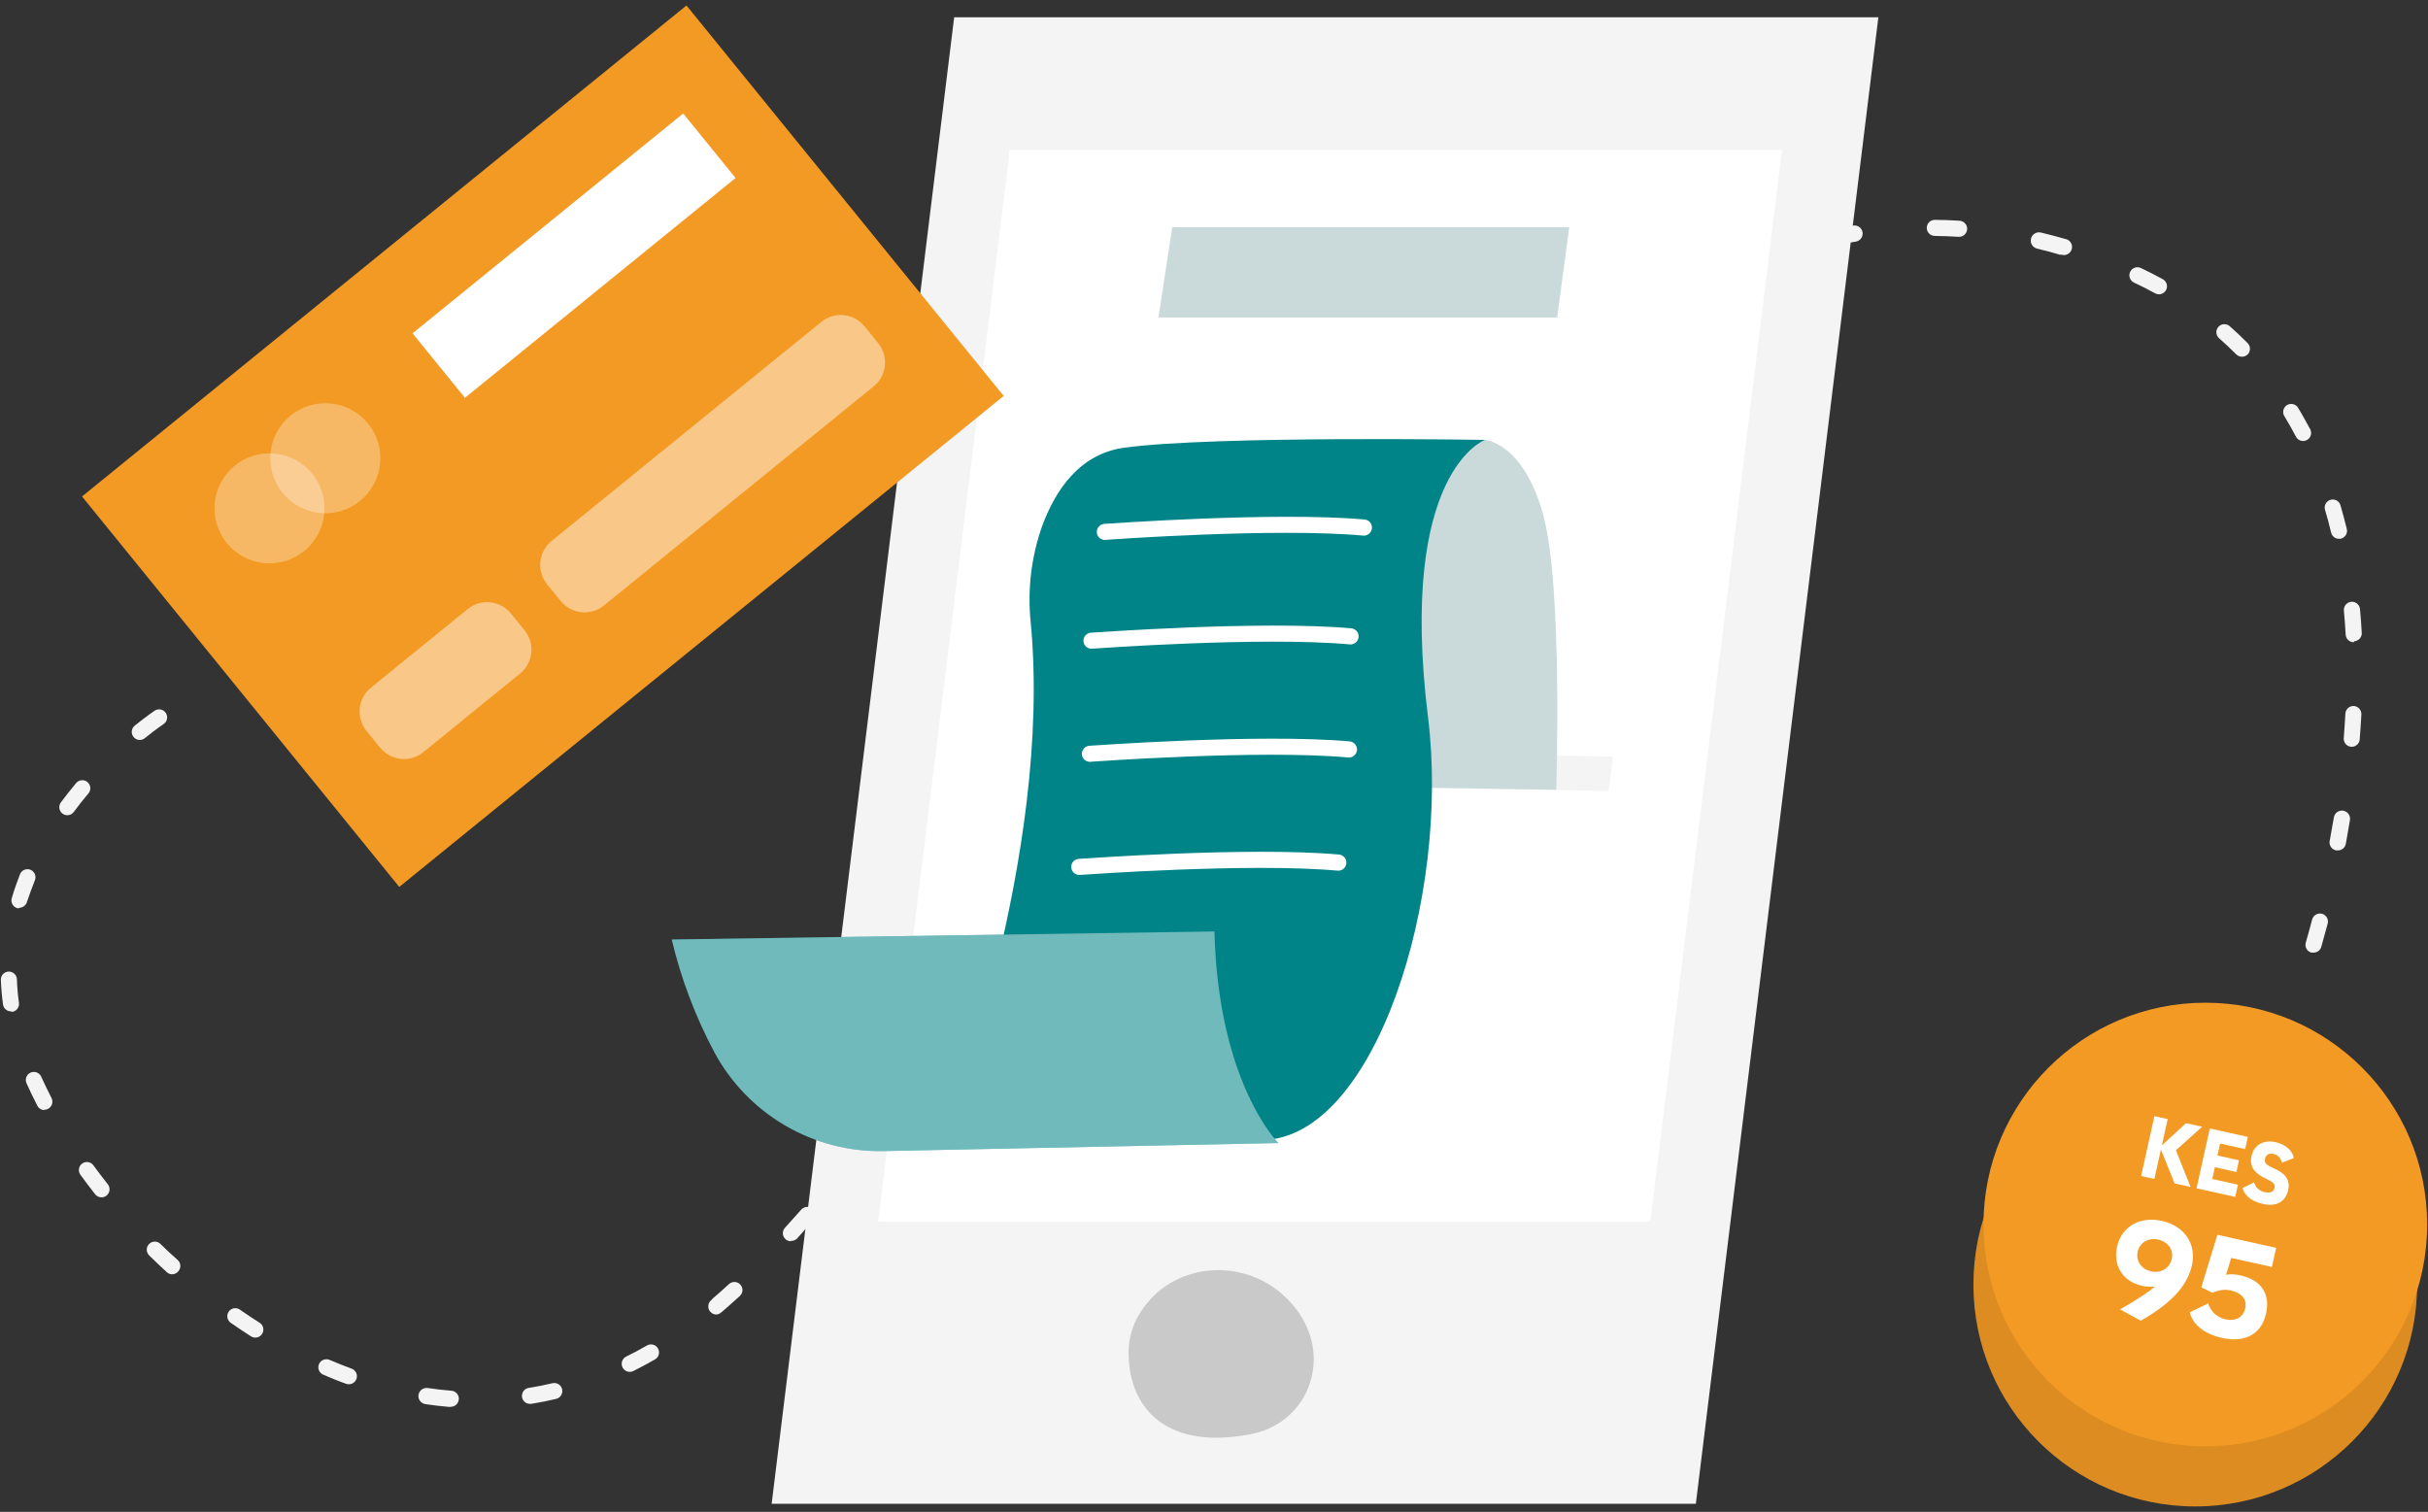 <svg width="167" height="104" viewBox="0 0 167 104" fill="none" xmlns="http://www.w3.org/2000/svg">
<rect x="0" y="0" width="167" height="104" fill="#333333" stroke="none"/>
<path d="M30.962 96.78H30.917C30.364 96.736 29.811 96.67 29.258 96.587C29.185 96.576 29.115 96.551 29.052 96.514C28.989 96.476 28.934 96.427 28.89 96.368C28.846 96.309 28.814 96.242 28.796 96.171C28.778 96.1 28.774 96.026 28.785 95.953C28.795 95.88 28.82 95.811 28.857 95.748C28.895 95.684 28.945 95.629 29.003 95.585C29.062 95.541 29.129 95.51 29.2 95.492C29.271 95.473 29.345 95.47 29.418 95.48C29.953 95.558 30.489 95.618 31.028 95.663C31.175 95.668 31.313 95.733 31.413 95.84C31.512 95.948 31.565 96.091 31.559 96.238C31.553 96.385 31.489 96.523 31.381 96.623C31.273 96.722 31.13 96.775 30.984 96.769L30.962 96.78ZM36.494 96.57C36.421 96.575 36.348 96.567 36.279 96.544C36.21 96.521 36.146 96.485 36.091 96.437C36.035 96.39 35.99 96.332 35.957 96.267C35.924 96.202 35.905 96.131 35.899 96.058C35.894 95.986 35.903 95.913 35.925 95.843C35.948 95.774 35.984 95.71 36.032 95.655C36.08 95.6 36.137 95.554 36.202 95.522C36.267 95.489 36.338 95.469 36.411 95.463C36.937 95.38 37.473 95.275 37.999 95.148C38.07 95.132 38.143 95.129 38.215 95.141C38.286 95.153 38.355 95.18 38.417 95.218C38.478 95.257 38.532 95.307 38.574 95.366C38.616 95.425 38.646 95.492 38.663 95.563C38.696 95.705 38.672 95.855 38.595 95.979C38.518 96.104 38.395 96.193 38.253 96.227C37.7 96.36 37.147 96.47 36.593 96.559L36.494 96.57ZM23.991 95.22C23.927 95.22 23.863 95.209 23.803 95.187C23.249 94.993 22.752 94.783 22.232 94.562C22.165 94.533 22.104 94.491 22.053 94.439C22.003 94.387 21.962 94.326 21.936 94.258C21.909 94.191 21.895 94.118 21.896 94.046C21.897 93.973 21.912 93.901 21.941 93.834C21.97 93.767 22.011 93.707 22.063 93.656C22.116 93.605 22.177 93.565 22.245 93.538C22.312 93.511 22.384 93.498 22.457 93.499C22.53 93.5 22.602 93.515 22.669 93.544C23.166 93.76 23.681 93.959 24.184 94.147C24.307 94.191 24.41 94.278 24.475 94.391C24.54 94.504 24.563 94.637 24.54 94.765C24.517 94.894 24.449 95.01 24.349 95.093C24.248 95.176 24.121 95.221 23.991 95.22ZM43.315 94.368C43.212 94.368 43.11 94.339 43.022 94.285C42.934 94.23 42.863 94.151 42.818 94.058C42.752 93.927 42.742 93.775 42.788 93.636C42.835 93.497 42.935 93.382 43.066 93.317C43.548 93.085 44.029 92.825 44.499 92.553C44.562 92.517 44.632 92.493 44.705 92.484C44.777 92.474 44.85 92.479 44.921 92.498C44.991 92.517 45.057 92.55 45.115 92.594C45.173 92.639 45.221 92.695 45.257 92.758C45.329 92.885 45.348 93.036 45.31 93.177C45.272 93.317 45.179 93.438 45.053 93.511C44.56 93.793 44.057 94.064 43.559 94.313C43.476 94.353 43.385 94.372 43.293 94.368H43.315ZM17.568 92.011C17.462 92.013 17.358 91.984 17.269 91.928C16.799 91.63 16.328 91.314 15.869 90.993C15.749 90.91 15.667 90.782 15.641 90.637C15.615 90.493 15.648 90.345 15.731 90.224C15.815 90.104 15.943 90.022 16.087 89.996C16.231 89.97 16.38 90.003 16.5 90.086C16.948 90.401 17.402 90.7 17.861 90.993C17.961 91.058 18.037 91.153 18.079 91.264C18.12 91.375 18.125 91.497 18.092 91.611C18.059 91.725 17.991 91.826 17.896 91.898C17.802 91.97 17.686 92.01 17.568 92.011ZM49.268 90.424C49.188 90.423 49.109 90.405 49.036 90.37C48.964 90.336 48.899 90.286 48.848 90.224C48.801 90.169 48.765 90.105 48.742 90.036C48.72 89.967 48.711 89.894 48.717 89.822C48.722 89.749 48.742 89.679 48.775 89.614C48.808 89.549 48.853 89.492 48.909 89.444L49.03 89.317C49.395 89.002 49.766 88.675 50.137 88.332C50.245 88.233 50.388 88.18 50.535 88.185C50.681 88.191 50.82 88.255 50.92 88.363C51.02 88.471 51.072 88.614 51.067 88.76C51.061 88.907 50.997 89.046 50.889 89.145C50.502 89.5 50.126 89.837 49.75 90.158L49.622 90.263C49.528 90.358 49.402 90.415 49.268 90.424ZM11.847 87.657C11.71 87.657 11.578 87.606 11.476 87.513C11.062 87.132 10.652 86.744 10.259 86.357C10.154 86.254 10.095 86.114 10.093 85.968C10.091 85.821 10.148 85.679 10.251 85.574C10.354 85.469 10.494 85.41 10.641 85.408C10.788 85.406 10.929 85.463 11.034 85.566C11.421 85.948 11.819 86.324 12.223 86.672C12.277 86.722 12.321 86.781 12.352 86.847C12.383 86.914 12.401 86.985 12.404 87.058C12.407 87.132 12.396 87.204 12.37 87.273C12.345 87.342 12.306 87.404 12.257 87.458C12.206 87.519 12.144 87.567 12.073 87.602C12.003 87.636 11.926 87.655 11.847 87.657ZM54.397 85.383C54.26 85.383 54.128 85.332 54.026 85.24C53.918 85.141 53.853 85.004 53.846 84.858C53.838 84.711 53.889 84.568 53.987 84.46C54.352 84.056 54.723 83.646 55.094 83.226C55.141 83.168 55.199 83.12 55.265 83.085C55.331 83.049 55.403 83.028 55.477 83.022C55.552 83.015 55.627 83.024 55.698 83.047C55.769 83.071 55.834 83.108 55.89 83.158C55.946 83.207 55.992 83.267 56.024 83.335C56.056 83.402 56.074 83.475 56.078 83.55C56.081 83.624 56.069 83.699 56.042 83.769C56.016 83.838 55.975 83.902 55.924 83.956C55.547 84.382 55.177 84.797 54.817 85.201C54.762 85.255 54.696 85.296 54.623 85.323C54.551 85.35 54.474 85.361 54.397 85.356V85.383ZM6.984 82.363C6.9 82.363 6.817 82.345 6.741 82.308C6.666 82.272 6.599 82.219 6.547 82.153C6.193 81.704 5.856 81.256 5.529 80.808C5.486 80.749 5.456 80.682 5.439 80.611C5.422 80.54 5.42 80.466 5.432 80.394C5.443 80.323 5.469 80.254 5.508 80.192C5.547 80.13 5.597 80.076 5.656 80.034C5.775 79.949 5.923 79.915 6.067 79.939C6.211 79.963 6.34 80.043 6.425 80.161C6.746 80.598 7.073 81.035 7.416 81.466C7.48 81.548 7.52 81.646 7.532 81.749C7.543 81.852 7.525 81.956 7.48 82.05C7.435 82.143 7.365 82.222 7.277 82.277C7.189 82.333 7.088 82.362 6.984 82.363ZM59.088 79.912C58.959 79.912 58.834 79.867 58.734 79.785C58.622 79.692 58.551 79.558 58.536 79.413C58.522 79.268 58.565 79.123 58.657 79.01C59.005 78.584 59.354 78.158 59.702 77.721C59.748 77.664 59.804 77.617 59.868 77.582C59.932 77.547 60.003 77.525 60.075 77.517C60.148 77.51 60.221 77.516 60.291 77.537C60.361 77.558 60.426 77.592 60.482 77.638C60.596 77.73 60.668 77.863 60.683 78.008C60.699 78.153 60.657 78.299 60.565 78.413L59.514 79.707C59.463 79.771 59.398 79.822 59.324 79.857C59.251 79.893 59.17 79.911 59.088 79.912ZM3.045 76.36C2.942 76.357 2.842 76.326 2.756 76.269C2.67 76.212 2.601 76.133 2.558 76.039C2.293 75.525 2.044 75.01 1.822 74.512C1.793 74.446 1.777 74.374 1.775 74.302C1.773 74.229 1.786 74.156 1.812 74.089C1.838 74.021 1.878 73.959 1.928 73.906C1.978 73.854 2.038 73.811 2.105 73.782C2.171 73.753 2.243 73.737 2.315 73.735C2.388 73.733 2.46 73.746 2.528 73.772C2.596 73.798 2.658 73.837 2.711 73.888C2.763 73.938 2.805 73.998 2.835 74.064C3.051 74.54 3.289 75.038 3.543 75.53C3.576 75.595 3.597 75.666 3.602 75.739C3.608 75.812 3.6 75.885 3.577 75.954C3.554 76.024 3.518 76.088 3.471 76.144C3.423 76.199 3.365 76.244 3.3 76.277C3.221 76.317 3.134 76.338 3.045 76.338V76.36ZM63.569 74.274C63.466 74.274 63.365 74.245 63.278 74.19C63.19 74.136 63.12 74.058 63.074 73.965C63.029 73.872 63.01 73.769 63.02 73.666C63.031 73.563 63.069 73.466 63.133 73.384L64.15 72.073C64.193 72.01 64.248 71.957 64.311 71.916C64.375 71.876 64.446 71.849 64.521 71.837C64.596 71.825 64.672 71.828 64.745 71.847C64.818 71.865 64.887 71.899 64.946 71.945C65.006 71.991 65.056 72.049 65.093 72.115C65.129 72.181 65.152 72.254 65.159 72.329C65.166 72.405 65.158 72.481 65.135 72.552C65.112 72.624 65.074 72.691 65.025 72.748L64.007 74.059C63.953 74.122 63.886 74.172 63.81 74.205C63.734 74.239 63.652 74.255 63.569 74.252V74.274ZM0.76 69.572C0.626 69.573 0.496 69.526 0.394 69.438C0.292 69.351 0.226 69.229 0.207 69.096C0.13 68.543 0.08 67.951 0.058 67.387C0.058 67.24 0.116 67.099 0.22 66.995C0.323 66.892 0.464 66.833 0.611 66.833C0.758 66.833 0.898 66.892 1.002 66.995C1.106 67.099 1.164 67.24 1.164 67.387C1.182 67.92 1.229 68.452 1.302 68.98C1.313 69.052 1.308 69.126 1.29 69.197C1.271 69.267 1.239 69.334 1.195 69.392C1.151 69.45 1.095 69.499 1.032 69.535C0.969 69.572 0.899 69.596 0.827 69.605L0.76 69.572ZM67.968 68.57C67.864 68.571 67.762 68.543 67.674 68.489C67.586 68.434 67.514 68.356 67.468 68.263C67.422 68.171 67.403 68.067 67.413 67.963C67.423 67.86 67.462 67.762 67.525 67.68L68.538 66.363C68.629 66.254 68.759 66.184 68.9 66.168C69.042 66.151 69.184 66.191 69.298 66.277C69.411 66.363 69.487 66.49 69.509 66.631C69.531 66.772 69.499 66.915 69.417 67.032L68.394 68.333C68.343 68.398 68.279 68.451 68.205 68.489C68.132 68.526 68.05 68.546 67.968 68.548V68.57ZM159.125 65.528C159.074 65.533 159.022 65.533 158.97 65.528C158.9 65.507 158.835 65.474 158.779 65.428C158.722 65.382 158.675 65.326 158.64 65.263C158.605 65.199 158.583 65.129 158.575 65.057C158.567 64.984 158.574 64.911 158.594 64.842C158.732 64.355 158.882 63.824 159.031 63.254C159.049 63.183 159.081 63.117 159.125 63.059C159.168 63.001 159.223 62.952 159.286 62.915C159.348 62.878 159.418 62.853 159.49 62.843C159.562 62.833 159.635 62.837 159.706 62.856C159.777 62.874 159.843 62.907 159.901 62.951C159.959 62.995 160.008 63.051 160.044 63.114C160.081 63.177 160.104 63.247 160.114 63.32C160.123 63.392 160.118 63.466 160.099 63.536C159.949 64.089 159.8 64.642 159.656 65.146C159.62 65.258 159.549 65.355 159.453 65.424C159.358 65.492 159.243 65.529 159.125 65.528ZM72.338 62.861C72.216 62.861 72.097 62.82 72.001 62.745C71.885 62.655 71.81 62.523 71.791 62.378C71.772 62.233 71.812 62.086 71.901 61.97L72.914 60.654C73.004 60.537 73.137 60.461 73.283 60.442C73.429 60.424 73.577 60.464 73.694 60.554C73.81 60.644 73.886 60.777 73.905 60.923C73.924 61.07 73.884 61.218 73.793 61.334L72.775 62.645C72.722 62.706 72.657 62.754 72.583 62.786C72.51 62.819 72.43 62.835 72.349 62.833L72.338 62.861ZM1.336 62.468C1.282 62.476 1.228 62.476 1.175 62.468C1.035 62.425 0.918 62.328 0.849 62.198C0.781 62.068 0.767 61.917 0.81 61.777C0.97 61.224 1.164 60.698 1.363 60.167C1.387 60.095 1.426 60.029 1.476 59.973C1.527 59.917 1.588 59.872 1.657 59.84C1.725 59.809 1.8 59.791 1.875 59.79C1.951 59.788 2.026 59.802 2.096 59.83C2.166 59.859 2.229 59.901 2.282 59.955C2.335 60.009 2.376 60.073 2.404 60.143C2.431 60.213 2.443 60.289 2.441 60.364C2.438 60.44 2.419 60.514 2.387 60.582C2.188 61.085 2.005 61.594 1.834 62.098C1.794 62.195 1.726 62.279 1.64 62.34C1.554 62.401 1.452 62.436 1.347 62.441L1.336 62.468ZM160.785 58.496C160.75 58.502 160.714 58.502 160.68 58.496C160.536 58.469 160.409 58.387 160.326 58.266C160.243 58.146 160.211 57.998 160.237 57.854C160.337 57.301 160.431 56.781 160.525 56.228C160.537 56.155 160.563 56.086 160.602 56.023C160.641 55.961 160.691 55.906 160.751 55.863C160.811 55.82 160.879 55.79 160.951 55.773C161.022 55.756 161.097 55.754 161.169 55.766C161.242 55.778 161.311 55.804 161.374 55.843C161.437 55.882 161.491 55.932 161.534 55.992C161.577 56.052 161.607 56.12 161.624 56.192C161.641 56.263 161.643 56.338 161.631 56.41C161.537 56.964 161.443 57.517 161.344 58.07C161.314 58.195 161.242 58.305 161.14 58.383C161.039 58.461 160.913 58.501 160.785 58.496ZM76.764 57.152C76.66 57.152 76.558 57.123 76.469 57.068C76.381 57.013 76.31 56.935 76.264 56.841C76.218 56.747 76.2 56.643 76.211 56.539C76.222 56.435 76.263 56.337 76.327 56.255L77.362 54.95C77.406 54.891 77.462 54.841 77.526 54.804C77.59 54.766 77.661 54.742 77.735 54.733C77.808 54.724 77.883 54.73 77.954 54.75C78.026 54.77 78.092 54.804 78.15 54.85C78.208 54.897 78.256 54.954 78.291 55.019C78.326 55.085 78.348 55.156 78.355 55.23C78.362 55.304 78.354 55.378 78.332 55.449C78.309 55.52 78.273 55.585 78.225 55.641L77.196 56.941C77.145 57.005 77.082 57.057 77.009 57.093C76.936 57.13 76.857 57.15 76.775 57.152H76.764ZM4.627 56.078C4.51 56.077 4.395 56.038 4.301 55.968C4.184 55.881 4.107 55.751 4.085 55.607C4.063 55.463 4.099 55.316 4.185 55.199C4.517 54.751 4.871 54.303 5.236 53.865C5.331 53.753 5.466 53.683 5.612 53.671C5.759 53.658 5.904 53.704 6.016 53.799C6.128 53.894 6.198 54.029 6.211 54.175C6.223 54.322 6.177 54.467 6.082 54.579C5.728 54.994 5.391 55.426 5.075 55.852C5.024 55.922 4.957 55.979 4.879 56.019C4.801 56.058 4.715 56.079 4.627 56.078ZM81.279 51.536C81.151 51.535 81.028 51.49 80.93 51.409C80.818 51.316 80.747 51.183 80.732 51.038C80.718 50.893 80.761 50.748 80.853 50.635L81.909 49.351C81.954 49.294 82.01 49.246 82.074 49.211C82.137 49.175 82.207 49.153 82.279 49.144C82.351 49.136 82.424 49.142 82.494 49.161C82.564 49.181 82.63 49.215 82.687 49.26C82.744 49.305 82.791 49.361 82.827 49.424C82.862 49.487 82.885 49.557 82.893 49.63C82.902 49.702 82.896 49.775 82.876 49.845C82.856 49.915 82.823 49.98 82.778 50.037L81.727 51.315C81.675 51.385 81.607 51.441 81.529 51.479C81.451 51.518 81.365 51.537 81.279 51.536ZM161.758 51.37H161.714C161.568 51.359 161.433 51.29 161.337 51.179C161.242 51.069 161.195 50.924 161.205 50.778C161.249 50.225 161.283 49.672 161.316 49.119C161.316 49.044 161.331 48.969 161.36 48.9C161.39 48.831 161.433 48.769 161.488 48.717C161.542 48.666 161.606 48.625 161.677 48.599C161.747 48.573 161.822 48.562 161.897 48.565C162.043 48.574 162.179 48.64 162.276 48.749C162.374 48.858 162.424 49 162.417 49.146C162.389 49.7 162.35 50.253 162.306 50.806C162.308 50.879 162.295 50.952 162.268 51.02C162.241 51.088 162.201 51.15 162.15 51.202C162.099 51.255 162.038 51.297 161.971 51.326C161.904 51.354 161.832 51.37 161.758 51.37ZM9.618 50.9C9.503 50.901 9.391 50.865 9.297 50.799C9.203 50.733 9.132 50.64 9.094 50.531C9.055 50.423 9.052 50.306 9.083 50.195C9.115 50.085 9.18 49.987 9.269 49.915C10.093 49.251 10.624 48.897 10.647 48.881C10.769 48.803 10.917 48.776 11.059 48.807C11.201 48.837 11.325 48.922 11.405 49.043C11.485 49.165 11.514 49.312 11.486 49.455C11.458 49.597 11.375 49.723 11.255 49.805C11.255 49.805 10.741 50.148 9.966 50.773C9.865 50.856 9.738 50.902 9.607 50.9H9.618ZM85.926 46.026C85.821 46.025 85.718 45.994 85.63 45.937C85.541 45.879 85.471 45.798 85.428 45.702C85.384 45.606 85.369 45.5 85.384 45.395C85.398 45.291 85.442 45.193 85.511 45.113C85.871 44.693 86.236 44.272 86.618 43.857C86.664 43.799 86.722 43.751 86.788 43.716C86.854 43.681 86.927 43.66 87.001 43.653C87.076 43.647 87.15 43.656 87.221 43.679C87.292 43.702 87.358 43.74 87.414 43.789C87.47 43.838 87.515 43.899 87.548 43.966C87.58 44.033 87.598 44.106 87.601 44.181C87.604 44.256 87.592 44.33 87.566 44.4C87.539 44.47 87.499 44.534 87.447 44.588C87.082 45.002 86.717 45.417 86.341 45.838C86.288 45.898 86.222 45.947 86.149 45.979C86.075 46.011 85.995 46.028 85.915 46.026H85.926ZM161.891 44.178C161.75 44.178 161.614 44.125 161.511 44.028C161.408 43.931 161.346 43.799 161.338 43.658C161.305 43.105 161.266 42.552 161.216 41.998C161.203 41.852 161.249 41.706 161.343 41.593C161.438 41.48 161.573 41.409 161.72 41.395C161.866 41.382 162.012 41.428 162.125 41.522C162.239 41.617 162.31 41.752 162.323 41.899C162.373 42.452 162.417 43.005 162.444 43.559C162.445 43.7 162.391 43.836 162.294 43.938C162.198 44.041 162.065 44.103 161.924 44.112L161.891 44.178ZM90.745 40.665C90.605 40.665 90.471 40.611 90.368 40.516C90.262 40.416 90.199 40.278 90.194 40.131C90.188 39.985 90.241 39.843 90.341 39.736C90.717 39.326 91.099 38.922 91.48 38.524C91.584 38.43 91.719 38.378 91.859 38.379C91.998 38.38 92.133 38.434 92.234 38.53C92.336 38.626 92.397 38.757 92.406 38.896C92.415 39.036 92.371 39.174 92.283 39.282L91.176 40.488C91.119 40.55 91.049 40.599 90.97 40.629C90.891 40.66 90.807 40.672 90.722 40.665H90.745ZM160.89 37.063C160.763 37.067 160.64 37.028 160.539 36.951C160.438 36.874 160.367 36.766 160.337 36.643C160.209 36.09 160.071 35.575 159.916 35.066C159.896 34.997 159.889 34.923 159.897 34.851C159.905 34.779 159.927 34.709 159.962 34.645C159.997 34.582 160.044 34.526 160.101 34.48C160.158 34.435 160.223 34.401 160.292 34.38C160.432 34.339 160.583 34.355 160.712 34.424C160.84 34.494 160.936 34.611 160.978 34.751C161.133 35.304 161.283 35.83 161.415 36.383C161.433 36.454 161.436 36.528 161.425 36.599C161.413 36.672 161.388 36.741 161.35 36.803C161.312 36.865 161.262 36.919 161.203 36.962C161.144 37.005 161.077 37.036 161.006 37.053L160.89 37.063ZM95.763 35.509C95.653 35.508 95.546 35.476 95.456 35.414C95.365 35.353 95.294 35.267 95.253 35.165C95.211 35.064 95.201 34.953 95.223 34.846C95.245 34.738 95.298 34.64 95.375 34.563L96.576 33.401C96.627 33.349 96.688 33.308 96.756 33.28C96.823 33.252 96.895 33.237 96.969 33.237C97.042 33.237 97.114 33.252 97.181 33.28C97.249 33.308 97.31 33.349 97.361 33.401C97.464 33.505 97.522 33.645 97.522 33.791C97.522 33.937 97.464 34.078 97.361 34.181C96.963 34.557 96.57 34.945 96.172 35.332C96.117 35.391 96.05 35.438 95.976 35.468C95.901 35.499 95.821 35.513 95.74 35.509H95.763ZM101.057 30.629C100.945 30.629 100.835 30.595 100.743 30.531C100.65 30.467 100.58 30.376 100.54 30.271C100.501 30.166 100.494 30.052 100.521 29.943C100.548 29.834 100.608 29.735 100.692 29.661L101.964 28.555C102.077 28.46 102.223 28.414 102.37 28.427C102.517 28.44 102.653 28.511 102.747 28.624C102.842 28.737 102.888 28.883 102.875 29.03C102.862 29.176 102.791 29.312 102.678 29.407C102.258 29.755 101.837 30.115 101.417 30.474C101.314 30.573 101.177 30.629 101.035 30.629H101.057ZM158.406 30.336C158.305 30.335 158.207 30.307 158.121 30.255C158.035 30.202 157.965 30.127 157.919 30.037C157.664 29.556 157.399 29.08 157.117 28.621C157.041 28.496 157.019 28.345 157.054 28.203C157.09 28.061 157.18 27.939 157.305 27.863C157.43 27.788 157.581 27.765 157.723 27.801C157.865 27.836 157.987 27.926 158.063 28.051C158.356 28.527 158.616 29.025 158.898 29.523C158.943 29.608 158.966 29.702 158.963 29.798C158.96 29.894 158.933 29.988 158.883 30.07C158.833 30.151 158.763 30.219 158.68 30.266C158.596 30.313 158.502 30.337 158.406 30.336ZM106.678 26.143C106.591 26.143 106.505 26.122 106.427 26.083C106.349 26.044 106.281 25.986 106.23 25.916C106.187 25.857 106.155 25.791 106.138 25.72C106.12 25.65 106.116 25.576 106.127 25.504C106.138 25.433 106.163 25.363 106.2 25.301C106.238 25.239 106.287 25.184 106.346 25.141C106.8 24.809 107.253 24.488 107.707 24.168C107.767 24.126 107.834 24.096 107.905 24.08C107.976 24.064 108.049 24.063 108.121 24.076C108.193 24.088 108.261 24.115 108.322 24.154C108.384 24.193 108.437 24.244 108.479 24.303C108.521 24.363 108.55 24.43 108.566 24.501C108.582 24.572 108.583 24.645 108.571 24.717C108.558 24.789 108.532 24.857 108.493 24.919C108.454 24.98 108.403 25.033 108.343 25.075L107.004 26.032C106.904 26.107 106.781 26.146 106.656 26.143H106.678ZM154.201 24.538C154.128 24.538 154.056 24.523 153.988 24.495C153.921 24.466 153.86 24.424 153.808 24.372C153.44 24.003 153.047 23.635 152.63 23.266C152.52 23.169 152.453 23.032 152.444 22.886C152.434 22.74 152.484 22.596 152.58 22.486C152.677 22.376 152.814 22.309 152.96 22.299C153.106 22.29 153.25 22.339 153.36 22.436C153.781 22.807 154.196 23.199 154.594 23.603C154.697 23.707 154.755 23.847 154.755 23.993C154.755 24.139 154.697 24.28 154.594 24.383C154.539 24.436 154.474 24.477 154.403 24.504C154.331 24.531 154.255 24.542 154.179 24.538H154.201ZM112.708 22.192C112.611 22.193 112.515 22.168 112.43 22.119C112.346 22.07 112.276 22 112.227 21.916C112.154 21.79 112.135 21.64 112.172 21.499C112.209 21.358 112.3 21.237 112.426 21.163C112.913 20.881 113.4 20.61 113.887 20.345C113.95 20.308 114.02 20.285 114.093 20.276C114.166 20.266 114.239 20.272 114.31 20.291C114.381 20.31 114.447 20.343 114.505 20.388C114.563 20.433 114.611 20.488 114.647 20.552C114.684 20.616 114.707 20.686 114.716 20.758C114.726 20.831 114.72 20.905 114.701 20.975C114.682 21.046 114.649 21.112 114.604 21.17C114.559 21.228 114.503 21.276 114.44 21.313C113.959 21.573 113.483 21.866 113.007 22.121C112.9 22.183 112.776 22.209 112.653 22.192H112.708ZM148.492 20.245C148.398 20.245 148.307 20.221 148.226 20.173C147.761 19.919 147.275 19.67 146.777 19.437C146.711 19.406 146.652 19.362 146.603 19.308C146.554 19.254 146.517 19.191 146.492 19.122C146.468 19.054 146.457 18.981 146.461 18.909C146.465 18.836 146.483 18.765 146.514 18.699C146.545 18.633 146.589 18.574 146.643 18.525C146.697 18.477 146.76 18.439 146.829 18.414C146.897 18.39 146.97 18.379 147.043 18.383C147.115 18.387 147.187 18.405 147.253 18.436C147.767 18.679 148.27 18.939 148.757 19.205C148.866 19.264 148.952 19.357 149.001 19.47C149.051 19.583 149.061 19.709 149.031 19.829C149 19.948 148.93 20.054 148.833 20.13C148.735 20.205 148.615 20.246 148.492 20.245ZM119.142 19.017C119.014 19.017 118.889 18.973 118.789 18.89C118.69 18.808 118.622 18.694 118.598 18.568C118.573 18.441 118.594 18.31 118.656 18.197C118.718 18.084 118.818 17.997 118.938 17.949C119.458 17.739 119.978 17.54 120.503 17.352C120.64 17.306 120.789 17.317 120.919 17.379C121.048 17.442 121.148 17.553 121.197 17.689C121.246 17.824 121.24 17.973 121.181 18.105C121.122 18.236 121.014 18.339 120.88 18.392C120.371 18.574 119.862 18.768 119.353 18.978C119.272 19.011 119.185 19.024 119.098 19.017H119.142ZM141.853 17.523C141.8 17.529 141.746 17.529 141.692 17.523C141.172 17.368 140.641 17.224 140.116 17.103C139.969 17.068 139.842 16.977 139.763 16.849C139.683 16.721 139.658 16.566 139.692 16.419C139.727 16.273 139.818 16.146 139.946 16.066C140.075 15.987 140.229 15.962 140.376 15.996C140.929 16.129 141.482 16.273 142.035 16.433C142.182 16.454 142.315 16.532 142.404 16.65C142.493 16.768 142.532 16.917 142.511 17.064C142.491 17.211 142.413 17.343 142.294 17.433C142.176 17.522 142.027 17.56 141.881 17.54L141.853 17.523ZM125.931 16.909C125.802 16.912 125.676 16.87 125.575 16.79C125.474 16.71 125.404 16.598 125.377 16.472C125.362 16.4 125.361 16.326 125.375 16.255C125.388 16.183 125.416 16.114 125.456 16.053C125.496 15.991 125.548 15.939 125.608 15.898C125.669 15.857 125.737 15.828 125.809 15.814C126.362 15.703 126.915 15.598 127.469 15.515C127.615 15.492 127.765 15.529 127.885 15.616C128.005 15.704 128.085 15.836 128.108 15.982C128.13 16.129 128.094 16.279 128.006 16.399C127.919 16.518 127.787 16.599 127.64 16.621C127.087 16.704 126.572 16.804 126.036 16.915C126.001 16.918 125.965 16.916 125.931 16.909ZM134.744 16.289H134.705C134.152 16.256 133.599 16.234 133.079 16.229C132.932 16.229 132.791 16.17 132.687 16.067C132.584 15.963 132.525 15.822 132.525 15.675C132.525 15.529 132.584 15.388 132.687 15.284C132.791 15.18 132.932 15.122 133.079 15.122C133.632 15.122 134.185 15.15 134.766 15.183C134.913 15.187 135.052 15.25 135.152 15.357C135.253 15.464 135.307 15.606 135.303 15.753C135.298 15.899 135.236 16.038 135.129 16.139C135.022 16.24 134.879 16.294 134.733 16.289H134.744Z" fill="#F4F4F4"/>
<path d="M116.642 103.441H53.075L65.628 1.191H129.195L116.642 103.441Z" fill="#F4F4F4"/>
<path d="M113.51 84.039H60.399L69.456 10.309H122.567L113.51 84.039Z" fill="white"/>
<path d="M95.596 51.852L110.943 52.034L110.645 54.407L95.596 54.148V51.852Z" fill="#F4F4F4"/>
<path d="M102.142 30.259C102.142 30.259 104.792 30.447 106.147 35.431C107.503 40.416 107.038 54.33 107.038 54.33L95.608 54.147C95.608 54.147 89.904 33.44 102.142 30.259Z" fill="#CADADB"/>
<path d="M47.216 0.376L5.641 34.151L27.461 61.01L69.036 27.235L47.216 0.376Z" fill="#F39A24"/>
<path d="M46.99 7.807L28.376 22.929L31.98 27.365L50.594 12.243L46.99 7.807Z" fill="white"/>
<path opacity="0.46" d="M32.169 41.895L25.514 47.302C24.608 48.038 24.47 49.369 25.206 50.275L26.144 51.43C26.88 52.336 28.211 52.474 29.117 51.738L35.773 46.331C36.679 45.595 36.816 44.264 36.081 43.358L35.142 42.203C34.406 41.297 33.075 41.16 32.169 41.895Z" fill="white"/>
<path opacity="0.46" d="M56.49 22.142L37.935 37.215C37.03 37.951 36.892 39.282 37.628 40.188L38.566 41.343C39.302 42.249 40.633 42.387 41.539 41.651L60.093 26.577C60.999 25.841 61.137 24.51 60.401 23.605L59.463 22.449C58.727 21.544 57.396 21.406 56.49 22.142Z" fill="white"/>
<path opacity="0.3" d="M18.536 38.751C20.626 38.751 22.32 37.056 22.32 34.967C22.32 32.877 20.626 31.182 18.536 31.182C16.446 31.182 14.752 32.877 14.752 34.967C14.752 37.056 16.446 38.751 18.536 38.751Z" fill="white"/>
<path opacity="0.3" d="M22.375 35.304C24.465 35.304 26.159 33.61 26.159 31.52C26.159 29.43 24.465 27.736 22.375 27.736C20.285 27.736 18.591 29.43 18.591 31.52C18.591 33.61 20.285 35.304 22.375 35.304Z" fill="white"/>
<path d="M102.141 30.259C102.141 30.259 96.128 32.422 98.224 49.368C99.762 61.782 94.567 78.219 86.888 78.418C79.21 78.617 65.047 77.942 65.047 77.942C65.047 77.942 72.421 58.856 70.894 42.828C70.66 40.584 70.928 38.316 71.68 36.189C72.576 33.75 74.242 31.21 77.34 30.795C83.525 29.954 102.141 30.259 102.141 30.259Z" fill="#008488"/>
<path d="M60.792 79.181L87.928 78.628C87.928 78.628 83.79 74.523 83.53 64.073L46.203 64.626C46.843 67.322 47.827 69.925 49.13 72.371C50.257 74.471 51.943 76.218 54.001 77.42C56.059 78.622 58.409 79.231 60.792 79.181Z" fill="#008488"/>
<path opacity="0.44" d="M60.792 79.181L87.928 78.628C87.928 78.628 83.79 74.523 83.53 64.073L46.203 64.626C46.843 67.322 47.827 69.925 49.13 72.371C50.257 74.471 51.943 76.218 54.001 77.42C56.059 78.622 58.409 79.231 60.792 79.181Z" fill="white"/>
<path d="M80.626 15.631L79.68 21.844H107.104L107.934 15.631H80.626Z" fill="#CADADB"/>
<path opacity="0.48" d="M88.178 89.013C85.218 86.423 80.537 86.932 78.446 90.268C77.918 91.079 77.632 92.023 77.622 92.99C77.622 97.084 80.449 99.768 86.097 98.639C90.407 97.776 92.05 92.393 88.178 89.013Z" fill="#9B9B9B"/>
<path d="M150.993 103.624C159.42 103.624 166.251 96.792 166.251 88.365C166.251 79.938 159.42 73.107 150.993 73.107C142.566 73.107 135.734 79.938 135.734 88.365C135.734 96.792 142.566 103.624 150.993 103.624Z" fill="#F39A24"/>
<path opacity="0.09" d="M150.993 103.624C159.42 103.624 166.251 96.792 166.251 88.365C166.251 79.938 159.42 73.107 150.993 73.107C142.566 73.107 135.734 79.938 135.734 88.365C135.734 96.792 142.566 103.624 150.993 103.624Z" fill="black"/>
<path d="M151.684 99.491C160.111 99.491 166.942 92.659 166.942 84.233C166.942 75.805 160.111 68.974 151.684 68.974C143.257 68.974 136.426 75.805 136.426 84.233C136.426 92.659 143.257 99.491 151.684 99.491Z" fill="#F39A24"/>
<path d="M149.661 79.125L151.465 77.507L150.358 77.26L148.693 78.794L149.096 76.98L148.183 76.777L147.268 80.895L148.181 81.098L148.63 79.074L149.569 81.406L150.671 81.651L149.661 79.125Z" fill="white"/>
<path d="M153.741 82.333L153.928 81.493L152.16 81.101L152.341 80.29L153.821 80.619L154 79.814L152.519 79.485L152.702 78.663L154.424 79.045L154.61 78.206L151.994 77.624L151.079 81.742L153.741 82.333Z" fill="white"/>
<path d="M155.641 82.817C156.548 83.018 157.198 82.692 157.381 81.869C157.555 81.088 157.086 80.677 156.434 80.386C155.908 80.153 155.719 80.025 155.792 79.698C155.854 79.418 156.083 79.31 156.376 79.375C156.617 79.429 156.857 79.592 156.952 79.981L157.77 79.66C157.695 79.185 157.248 78.73 156.513 78.567C155.721 78.391 155.039 78.723 154.863 79.516C154.678 80.35 155.188 80.764 155.869 81.086C156.338 81.307 156.505 81.448 156.446 81.716C156.381 82.008 156.117 82.084 155.778 82.009C155.434 81.932 155.154 81.729 155.042 81.337L154.242 81.716C154.368 82.234 154.872 82.646 155.641 82.817Z" fill="white"/>
<path d="M148.705 83.986C147.163 83.643 145.919 84.385 145.614 85.757C145.33 87.035 145.978 88.149 147.337 88.451C147.64 88.518 147.937 88.525 148.222 88.501C147.54 89.054 146.84 89.476 145.821 90.072L147.247 90.85C149.225 89.712 150.429 88.54 150.763 87.038C151.089 85.573 150.248 84.328 148.705 83.986ZM147.031 86.101C147.168 85.485 147.751 85.115 148.449 85.27C149.146 85.425 149.509 86.005 149.378 86.593C149.241 87.209 148.67 87.611 147.954 87.452C147.275 87.301 146.892 86.726 147.031 86.101Z" fill="white"/>
<path d="M154.112 87.733C153.754 87.654 153.431 87.631 153.11 87.687L153.463 86.531L156.264 87.154L156.556 85.838L152.516 84.94L151.406 88.552L152.17 88.927C152.74 88.701 153.062 88.685 153.448 88.77C154.182 88.934 154.564 89.381 154.425 90.006C154.289 90.622 153.754 90.905 153.083 90.756C152.487 90.623 152.062 90.235 151.883 89.657L150.608 90.275C150.825 91.077 151.534 91.743 152.847 92.035C154.28 92.353 155.518 91.894 155.861 90.355C156.178 88.927 155.452 88.031 154.112 87.733Z" fill="white"/>
<path d="M76.012 37.141C75.939 37.144 75.867 37.132 75.799 37.106C75.731 37.081 75.668 37.042 75.615 36.993C75.562 36.943 75.519 36.884 75.489 36.817C75.459 36.751 75.442 36.68 75.439 36.607C75.437 36.535 75.449 36.462 75.474 36.394C75.499 36.326 75.538 36.264 75.588 36.21C75.637 36.157 75.697 36.114 75.763 36.084C75.829 36.054 75.9 36.037 75.973 36.035C76.089 36.035 87.658 35.183 93.859 35.736C94.006 35.749 94.142 35.82 94.236 35.933C94.33 36.046 94.376 36.192 94.363 36.339C94.35 36.486 94.279 36.621 94.166 36.715C94.052 36.81 93.907 36.855 93.76 36.842C87.674 36.289 76.167 37.124 76.056 37.136L76.012 37.141Z" fill="white"/>
<path d="M75.094 44.626C75.021 44.629 74.949 44.617 74.88 44.592C74.812 44.566 74.75 44.527 74.697 44.478C74.589 44.378 74.526 44.239 74.521 44.092C74.516 43.946 74.569 43.803 74.669 43.695C74.77 43.588 74.908 43.525 75.055 43.52C75.171 43.52 86.739 42.668 92.941 43.221C93.088 43.234 93.223 43.305 93.318 43.418C93.412 43.531 93.458 43.677 93.445 43.824C93.431 43.971 93.361 44.106 93.247 44.201C93.134 44.295 92.988 44.341 92.842 44.327C86.756 43.774 75.254 44.615 75.138 44.621L75.094 44.626Z" fill="white"/>
<path d="M74.989 52.405C74.842 52.411 74.699 52.358 74.591 52.258C74.483 52.159 74.419 52.02 74.413 51.874C74.407 51.727 74.46 51.584 74.56 51.476C74.659 51.368 74.798 51.304 74.944 51.298C75.061 51.298 86.634 50.446 92.831 50.999C92.903 51.006 92.974 51.027 93.039 51.061C93.103 51.094 93.16 51.141 93.207 51.197C93.254 51.253 93.289 51.317 93.311 51.387C93.333 51.457 93.341 51.53 93.334 51.603C93.328 51.675 93.307 51.746 93.273 51.81C93.239 51.875 93.193 51.932 93.137 51.979C93.081 52.026 93.016 52.061 92.947 52.083C92.877 52.105 92.804 52.112 92.731 52.106C86.645 51.553 75.144 52.394 75.027 52.399L74.989 52.405Z" fill="white"/>
<path d="M74.253 60.183C74.18 60.186 74.108 60.174 74.04 60.148C73.972 60.123 73.909 60.084 73.856 60.035C73.803 59.985 73.76 59.926 73.73 59.859C73.7 59.793 73.683 59.722 73.68 59.649C73.678 59.577 73.689 59.504 73.715 59.436C73.74 59.368 73.779 59.306 73.829 59.252C73.878 59.199 73.938 59.156 74.004 59.126C74.07 59.096 74.141 59.079 74.214 59.077C74.33 59.077 85.899 58.225 92.1 58.783C92.173 58.79 92.244 58.811 92.308 58.845C92.373 58.879 92.43 58.925 92.477 58.981C92.524 59.037 92.559 59.101 92.581 59.171C92.603 59.241 92.61 59.314 92.604 59.386C92.597 59.459 92.576 59.53 92.543 59.594C92.509 59.659 92.463 59.716 92.407 59.763C92.351 59.81 92.286 59.845 92.216 59.867C92.147 59.889 92.073 59.897 92.001 59.89C85.915 59.337 74.413 60.178 74.297 60.183H74.253Z" fill="white"/>
</svg>
